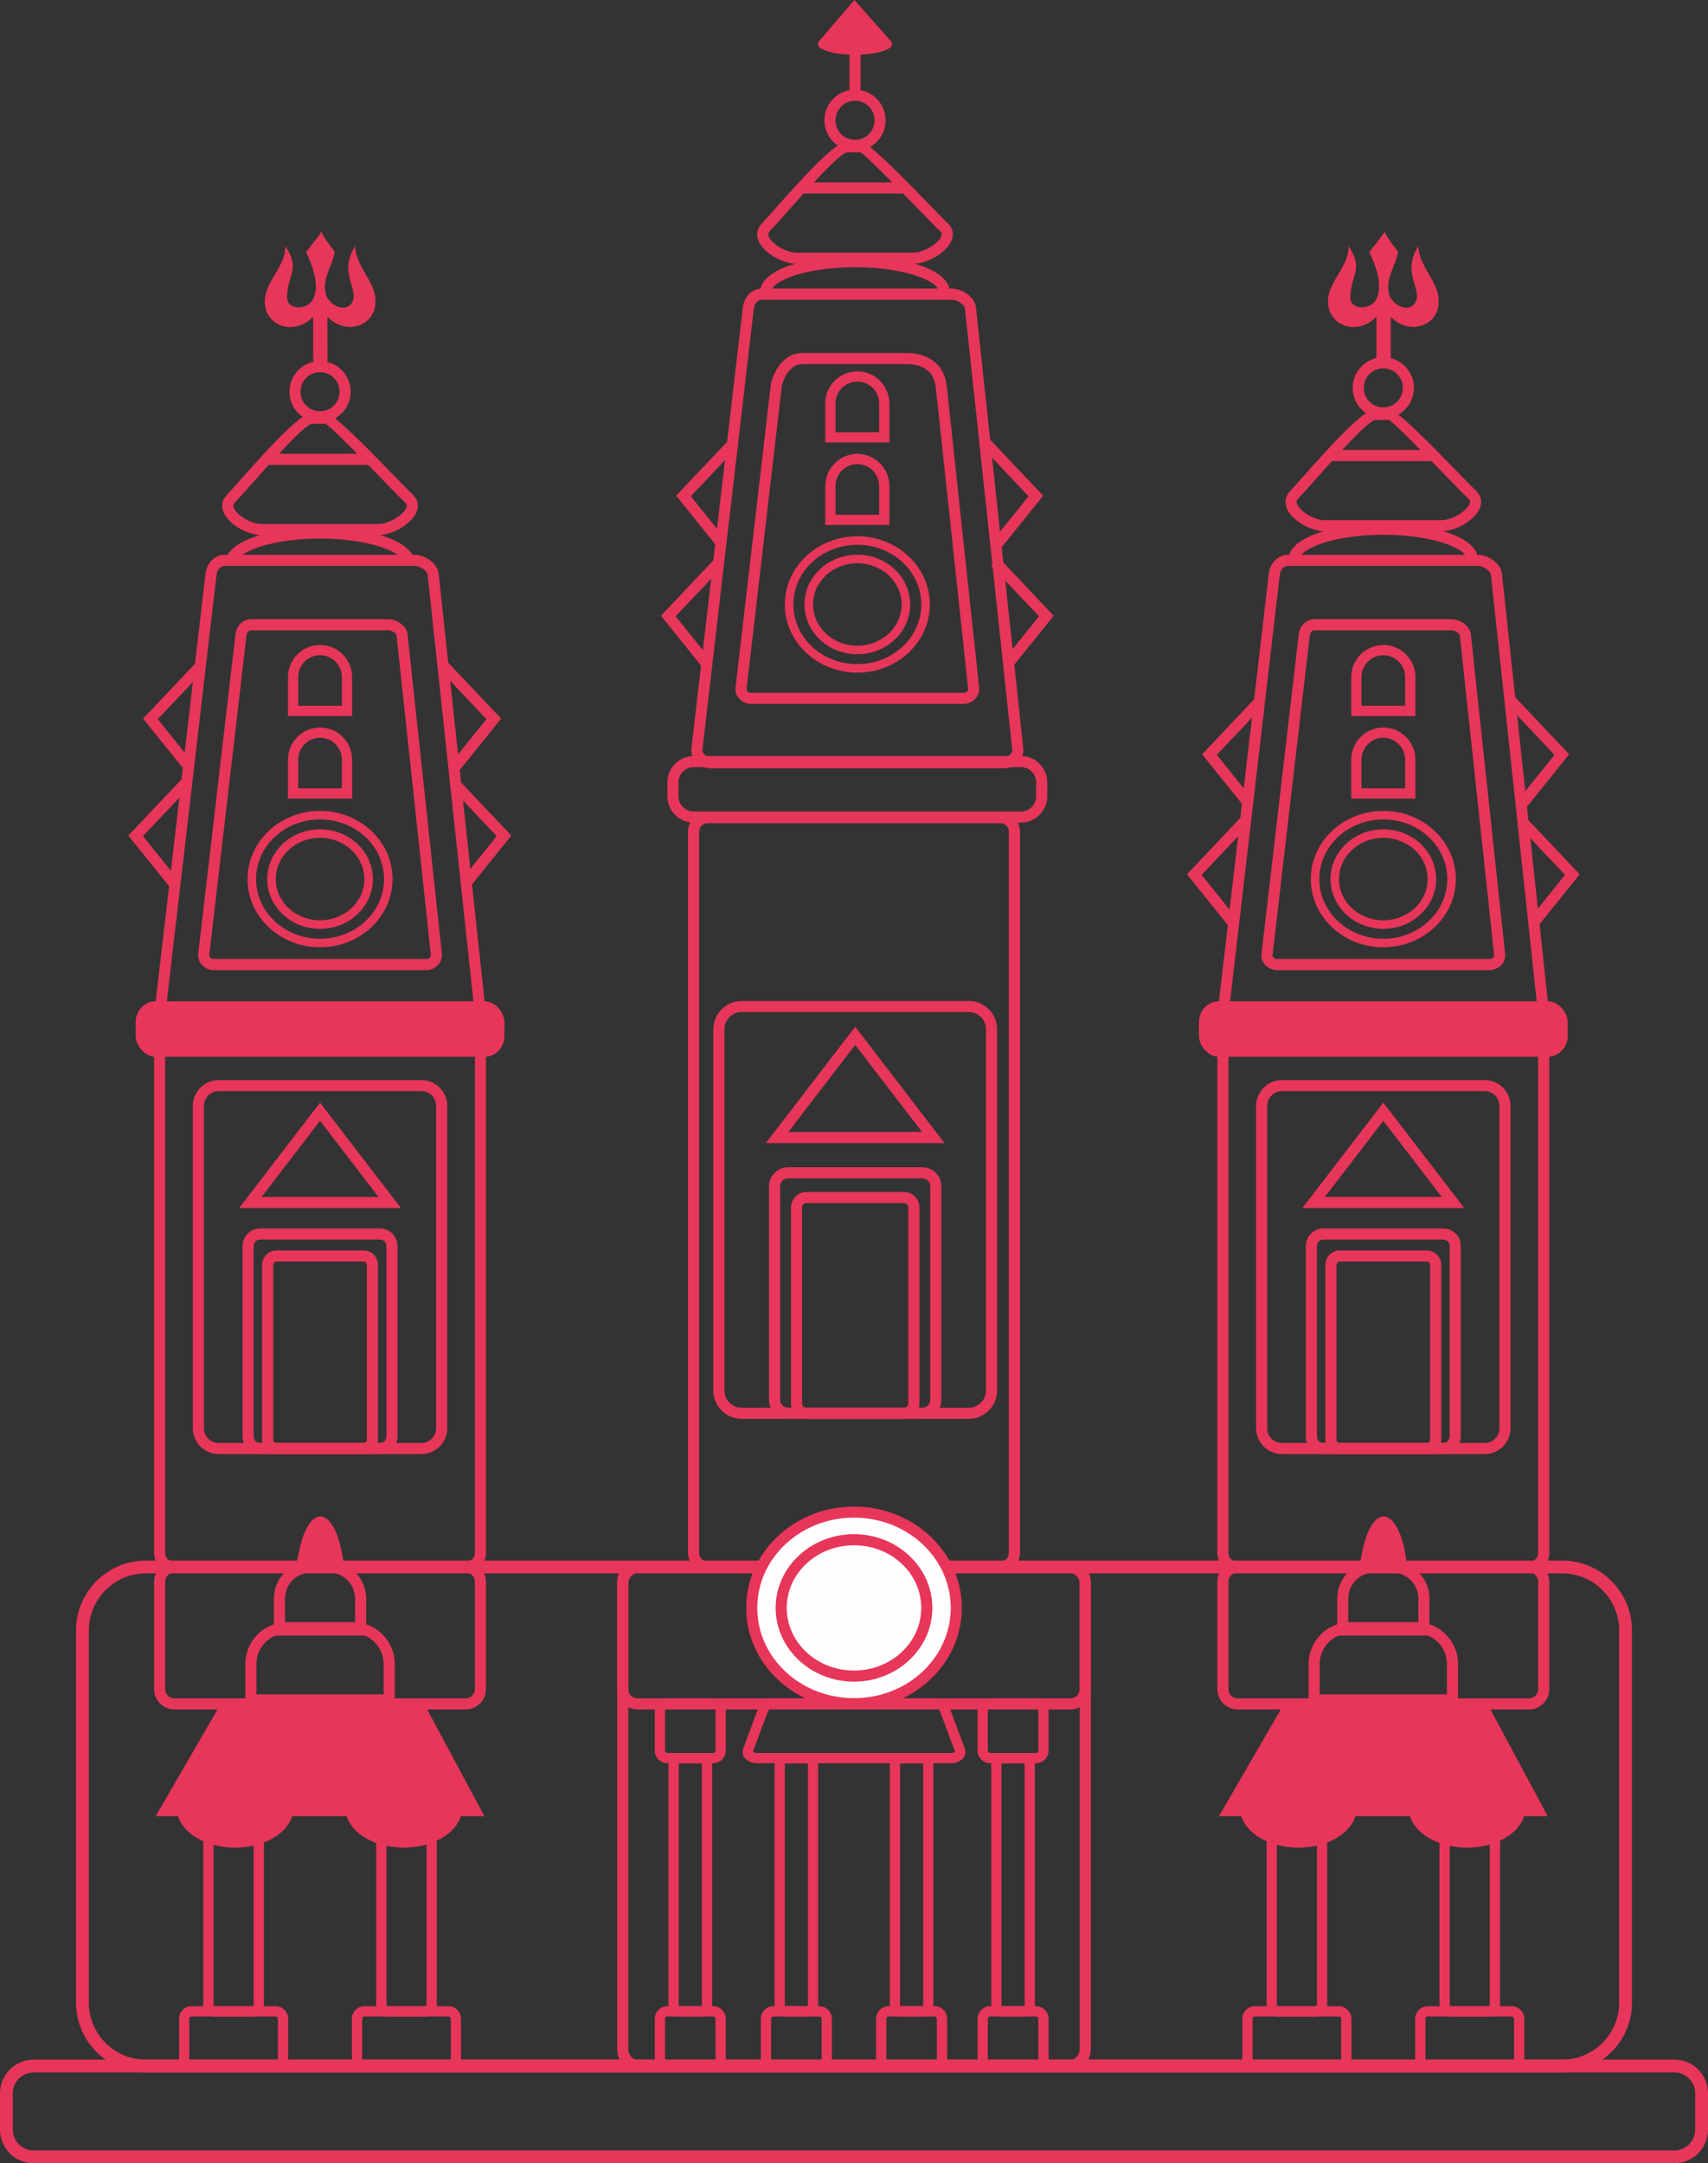<?xml version="1.0" encoding="UTF-8"?>
<!DOCTYPE svg PUBLIC "-//W3C//DTD SVG 1.1//EN" "http://www.w3.org/Graphics/SVG/1.1/DTD/svg11.dtd">
<!-- Creator: CorelDRAW 2019 (64-Bit) -->
<svg xmlns="http://www.w3.org/2000/svg" xml:space="preserve" width="70.578mm" height="89.362mm" version="1.1" style="shape-rendering:geometricPrecision; text-rendering:geometricPrecision; image-rendering:optimizeQuality; fill-rule:evenodd; clip-rule:evenodd"
viewBox="0 0 2873.03 3637.66"
 xmlns:xlink="http://www.w3.org/1999/xlink">
 <rect x="0" y="0" width="2873.03" height="3637.66" fill="#333333" stroke="none"/>
 <defs>
  <style type="text/css">
   <![CDATA[
    .fil1 {fill:#FEFEFE}
    .fil2 {fill:#E7365A}
    .fil0 {fill:#E7365A;fill-rule:nonzero}
   ]]>
  </style>
 </defs>
 <g id="Layer_x0020_1">
  <g id="_3057768174896">
   <path class="fil0" d="M56.46 3463.42l2760.11 0c15.54,0 29.66,6.35 39.88,16.58 10.22,10.27 16.58,24.39 16.58,39.88l0 61.33c0,15.53 -6.35,29.66 -16.58,39.88 -10.22,10.22 -24.35,16.57 -39.88,16.57l-2760.11 0c-15.53,0 -29.66,-6.35 -39.88,-16.57 -10.22,-10.22 -16.58,-24.35 -16.58,-39.88l0 -61.33c0,-15.49 6.36,-29.61 16.6,-39.86 10.2,-10.25 24.32,-16.6 39.86,-16.6zm2760.11 21.54l-2760.11 0c-9.59,0 -18.32,3.94 -24.65,10.27l-0.04 0c-6.31,6.3 -10.22,15.03 -10.22,24.65l0 61.33c0,9.59 3.94,18.32 10.27,24.65 6.33,6.33 15.06,10.26 24.65,10.26l2760.11 0c9.59,0 18.32,-3.93 24.65,-10.26 6.33,-6.33 10.27,-15.06 10.27,-24.65l0 -61.33c0,-9.62 -3.92,-18.35 -10.22,-24.65l-0.04 0c-6.33,-6.33 -15.06,-10.27 -24.65,-10.27z"/>
   <path class="fil0" d="M245.01 2624.27l2383 0c32.21,0 61.49,13.17 82.7,34.39 21.22,21.22 34.39,50.49 34.39,82.71l0 626.49c0,32.22 -13.17,61.49 -34.39,82.71 -21.21,21.22 -50.5,34.39 -82.7,34.39l-2383 0c-32.21,0 -61.5,-13.17 -82.7,-34.39 -21.22,-21.22 -34.39,-50.5 -34.39,-82.71l0 -626.49c0,-32.22 13.17,-61.5 34.39,-82.71 21.21,-21.21 50.49,-34.39 82.7,-34.39zm2383 21.54l-2383 0c-26.26,0 -50.16,10.75 -67.47,28.08 -17.32,17.32 -28.08,41.21 -28.08,67.48l0 626.49c0,26.27 10.75,50.16 28.08,67.48 17.32,17.32 41.21,28.08 67.47,28.08l2383 0c26.26,0 50.15,-10.75 67.47,-28.08 17.32,-17.32 28.08,-41.21 28.08,-67.48l0 -626.49c0,-26.27 -10.75,-50.16 -28.08,-67.48 -17.32,-17.32 -41.21,-28.08 -67.47,-28.08z"/>
   <path class="fil0" d="M1075.92 2625.71l721.19 0c10.38,0 19.83,4.25 26.66,11.08 6.83,6.83 11.08,16.27 11.08,26.66l0 782.34c0,10.38 -4.25,19.82 -11.08,26.66 -6.83,6.83 -16.27,11.08 -26.66,11.08l-721.19 0c-10.38,0 -19.83,-4.25 -26.66,-11.08 -6.83,-6.83 -11.08,-16.27 -11.08,-26.66l0 -782.34c0,-10.38 4.25,-19.82 11.08,-26.66 6.83,-6.83 16.27,-11.08 26.66,-11.08zm721.19 18.67l-721.19 0c-5.23,0 -10.01,2.15 -13.46,5.61 -3.46,3.46 -5.61,8.23 -5.61,13.46l0 782.34c0,5.23 2.15,10.01 5.61,13.46 3.46,3.46 8.23,5.61 13.46,5.61l721.19 0c5.23,0 10.01,-2.15 13.46,-5.61 3.46,-3.46 5.61,-8.23 5.61,-13.46l0 -782.34c0,-5.23 -2.15,-10.01 -5.61,-13.46 -3.46,-3.46 -8.23,-5.61 -13.46,-5.61z"/>
   <path class="fil0" d="M1122.46 3373.63l77.36 0c5.77,0 11.03,2.37 14.84,6.18l0.03 0.03c3.81,3.81 6.18,9.07 6.18,14.85l0 67.06c0,5.78 -2.37,11.03 -6.18,14.84 -3.81,3.84 -9.09,6.21 -14.87,6.21l-77.36 0c-5.77,0 -11.03,-2.37 -14.86,-6.2 -3.83,-3.79 -6.2,-9.06 -6.2,-14.86l0 -67.06c0,-5.8 2.37,-11.07 6.18,-14.88 3.85,-3.81 9.1,-6.18 14.87,-6.18zm77.36 17.24l-77.36 0c-1.06,0 -2.02,0.42 -2.71,1.11 -0.68,0.71 -1.11,1.67 -1.11,2.72l0 67.06c0,1.05 0.43,2 1.12,2.69 0.67,0.7 1.63,1.12 2.69,1.12l77.36 0c1.05,0 2,-0.43 2.69,-1.12 0.7,-0.68 1.12,-1.64 1.12,-2.69l0 -67.06c0,-1.06 -0.43,-2.03 -1.11,-2.72 -0.69,-0.68 -1.65,-1.11 -2.71,-1.11z"/>
   <path class="fil0" d="M1665.4 3373.63l77.36 0c5.77,0 11.03,2.37 14.84,6.18l0.03 0.03c3.81,3.81 6.18,9.07 6.18,14.85l0 67.06c0,5.78 -2.37,11.03 -6.18,14.84 -3.81,3.84 -9.09,6.21 -14.87,6.21l-77.36 0c-5.8,0 -11.06,-2.37 -14.87,-6.18 -3.81,-3.81 -6.18,-9.08 -6.18,-14.87l0 -67.06c0,-5.77 2.37,-11.03 6.18,-14.85l0.03 -0.03c3.81,-3.81 9.07,-6.18 14.84,-6.18zm77.36 17.24l-77.36 0c-1.06,0 -2.02,0.42 -2.71,1.11 -0.68,0.69 -1.11,1.65 -1.11,2.72l0 67.06c0,1.05 0.43,2 1.12,2.69 0.69,0.69 1.65,1.12 2.69,1.12l77.36 0c1.05,0 2,-0.43 2.69,-1.12 0.7,-0.68 1.12,-1.64 1.12,-2.69l0 -67.06c0,-1.06 -0.43,-2.03 -1.11,-2.72 -0.69,-0.68 -1.65,-1.11 -2.71,-1.11z"/>
   <path class="fil0" d="M1300.9 3373.63l77.36 0c5.79,0 11.06,2.37 14.87,6.18 3.81,3.81 6.18,9.08 6.18,14.87l0 67.06c0,5.79 -2.37,11.06 -6.18,14.87 -3.81,3.81 -9.08,6.18 -14.87,6.18l-77.36 0c-5.8,0 -11.07,-2.37 -14.88,-6.18 -3.81,-3.85 -6.18,-9.1 -6.18,-14.87l0 -67.06c0,-5.77 2.37,-11.03 6.18,-14.85l0.03 -0.03c3.81,-3.81 9.07,-6.18 14.85,-6.18zm77.36 17.24l-77.36 0c-1.06,0 -2.02,0.42 -2.72,1.11 -0.68,0.69 -1.11,1.65 -1.11,2.72l0 67.06c0,1.06 0.42,2.02 1.11,2.71 0.71,0.68 1.67,1.11 2.72,1.11l77.36 0c1.04,0 2,-0.44 2.69,-1.12 0.69,-0.69 1.12,-1.65 1.12,-2.69l0 -67.06c0,-1.05 -0.44,-2.01 -1.12,-2.69 -0.69,-0.69 -1.65,-1.13 -2.69,-1.13z"/>
   <path class="fil0" d="M1494.77 3373.63l77.36 0c5.77,0 11.03,2.37 14.84,6.18l0.03 0.03c3.81,3.81 6.18,9.07 6.18,14.85l0 67.06c0,5.78 -2.37,11.03 -6.18,14.84 -3.81,3.84 -9.09,6.21 -14.87,6.21l-77.36 0c-5.8,0 -11.07,-2.37 -14.88,-6.18 -3.81,-3.85 -6.18,-9.1 -6.18,-14.87l0 -67.06c0,-5.77 2.37,-11.03 6.18,-14.85l0.03 -0.03c3.81,-3.81 9.07,-6.18 14.85,-6.18zm77.36 17.24l-77.36 0c-1.06,0 -2.02,0.42 -2.72,1.11 -0.68,0.69 -1.11,1.65 -1.11,2.72l0 67.06c0,1.06 0.42,2.02 1.11,2.71 0.71,0.68 1.67,1.11 2.72,1.11l77.36 0c1.05,0 2,-0.43 2.69,-1.12 0.7,-0.68 1.12,-1.64 1.12,-2.69l0 -67.06c0,-1.06 -0.43,-2.03 -1.11,-2.72 -0.69,-0.68 -1.65,-1.11 -2.71,-1.11z"/>
   <path class="fil0" d="M1072.36 2625.71l728.3 0c9.38,0 17.92,3.85 24.11,10.03 6.22,6.19 10.07,14.74 10.07,24.15l0 180.5c0,9.41 -3.85,17.96 -10.03,24.15 -6.23,6.19 -14.77,10.03 -24.15,10.03l-728.3 0c-9.38,0 -17.92,-3.85 -24.11,-10.03 -6.22,-6.19 -10.07,-14.74 -10.07,-24.15l0 -180.5c0,-9.41 3.85,-17.96 10.03,-24.15 6.23,-6.19 14.77,-10.03 24.15,-10.03zm728.3 18.67l-728.3 0c-4.27,0 -8.16,1.74 -10.97,4.55 -2.79,2.83 -4.55,6.71 -4.55,10.97l0 180.5c0,4.26 1.75,8.15 4.56,10.95 2.79,2.82 6.68,4.56 10.95,4.56l728.3 0c4.27,0 8.16,-1.74 10.97,-4.55 2.79,-2.83 4.55,-6.71 4.55,-10.97l0 -180.5c0,-4.26 -1.75,-8.15 -4.56,-10.95 -2.79,-2.82 -6.68,-4.56 -10.95,-4.56z"/>
   <path class="fil0" d="M1122.46 2855.78l77.36 0c5.77,0 11.03,2.37 14.84,6.18l0.03 0.03c3.81,3.81 6.18,9.07 6.18,14.84l0 67.06c0,5.78 -2.37,11.03 -6.18,14.85l-0.03 0.03c-3.81,3.81 -9.07,6.18 -14.84,6.18l-77.36 0c-5.78,0 -11.03,-2.37 -14.84,-6.18 -3.84,-3.81 -6.21,-9.08 -6.21,-14.88l0 -67.06c0,-5.8 2.37,-11.06 6.18,-14.87 3.84,-3.81 9.11,-6.18 14.87,-6.18zm77.36 17.24l-77.36 0c-1.07,0 -2.02,0.42 -2.69,1.09 -0.69,0.72 -1.12,1.68 -1.12,2.73l0 67.06c0,1.05 0.43,2.01 1.12,2.7 0.68,0.7 1.64,1.12 2.69,1.12l77.36 0c1.06,0 2.02,-0.43 2.71,-1.11 0.68,-0.69 1.11,-1.66 1.11,-2.72l0 -67.06c0,-1.06 -0.43,-2.02 -1.11,-2.71 -0.69,-0.68 -1.65,-1.11 -2.71,-1.11z"/>
   <path class="fil0" d="M1665.4 2855.78l77.36 0c5.77,0 11.03,2.37 14.84,6.18l0.03 0.03c3.81,3.81 6.18,9.07 6.18,14.84l0 67.06c0,5.78 -2.37,11.03 -6.18,14.85l-0.03 0.03c-3.81,3.81 -9.07,6.18 -14.84,6.18l-77.36 0c-5.77,0 -11.03,-2.37 -14.84,-6.18l-0.03 -0.03c-3.81,-3.81 -6.18,-9.07 -6.18,-14.85l0 -67.06c0,-5.79 2.37,-11.06 6.18,-14.87 3.85,-3.81 9.1,-6.18 14.87,-6.18zm77.36 17.24l-77.36 0c-1.06,0 -2.02,0.42 -2.71,1.11 -0.68,0.71 -1.11,1.66 -1.11,2.71l0 67.06c0,1.06 0.42,2.02 1.11,2.72 0.69,0.68 1.65,1.11 2.71,1.11l77.36 0c1.06,0 2.02,-0.43 2.71,-1.11 0.68,-0.69 1.11,-1.66 1.11,-2.72l0 -67.06c0,-1.06 -0.43,-2.02 -1.11,-2.71 -0.69,-0.68 -1.65,-1.11 -2.71,-1.11z"/>
   <path class="fil0" d="M1140.67 2948.18l40.95 0c4.46,0 8.52,1.83 11.45,4.76 2.93,2.93 4.75,6.99 4.75,11.46l0 410.25c0,4.47 -1.82,8.52 -4.75,11.46 -2.93,2.93 -6.99,4.76 -11.45,4.76l-40.95 0c-4.45,0 -8.51,-1.83 -11.46,-4.79 -2.93,-2.93 -4.75,-6.98 -4.75,-11.43l0 -410.25c0,-4.45 1.83,-8.49 4.75,-11.43 2.95,-2.96 7.01,-4.79 11.46,-4.79zm39.92 17.24l-38.9 0 0 408.22 38.9 0 0 -408.22z"/>
   <path class="fil0" d="M1683.61 2948.18l40.95 0c4.43,0 8.49,1.82 11.43,4.77 2.95,2.92 4.77,6.97 4.77,11.44l0 410.25c0,4.47 -1.82,8.52 -4.75,11.46 -2.96,2.94 -7.02,4.76 -11.45,4.76l-40.95 0c-4.45,0 -8.51,-1.83 -11.46,-4.79 -2.93,-2.93 -4.75,-6.98 -4.75,-11.43l0 -410.25c0,-4.45 1.83,-8.49 4.75,-11.43 2.95,-2.96 7.01,-4.79 11.46,-4.79zm39.92 17.24l-38.9 0 0 408.22 38.9 0 0 -408.22z"/>
   <path class="fil0" d="M1297.31 2855.78l278.4 0c6.49,0 11.46,2.5 15.29,6.34 3.28,3.25 5.5,7.45 7.09,11.72l25.01 67.09c0.64,1.73 0.94,3.46 0.94,5.15 0,4.36 -1.9,8.23 -4.93,11.35 -2.44,2.5 -5.68,4.52 -9.16,5.81 -2.99,1.08 -6.2,1.72 -9.26,1.72l-328.35 0c-3.14,0 -6.37,-0.63 -9.31,-1.72 -3.48,-1.32 -6.71,-3.33 -9.12,-5.8 -3.04,-3.11 -4.93,-6.99 -4.93,-11.34 0,-1.65 0.31,-3.39 0.98,-5.19l24.98 -67.06c1.6,-4.3 3.81,-8.49 7.07,-11.75 3.83,-3.83 8.78,-6.31 15.31,-6.31zm278.4 17.24l-278.4 0c-1.36,0 -2.37,0.5 -3.13,1.25 -1.31,1.31 -2.34,3.36 -3.16,5.56l-24.53 65.87c0.63,0.55 1.51,1.04 2.52,1.41 1.1,0.37 2.25,0.61 3.33,0.61l328.35 0c1.13,0 2.28,-0.22 3.31,-0.6l0.03 -0.03c1.01,-0.37 1.89,-0.86 2.51,-1.4l-24.53 -65.86c-0.81,-2.18 -1.84,-4.23 -3.16,-5.55 -0.74,-0.78 -1.75,-1.27 -3.13,-1.27z"/>
   <path class="fil0" d="M1319.11 2948.18l40.95 0c4.46,0 8.52,1.83 11.46,4.76 2.93,2.93 4.75,6.99 4.75,11.46l0 410.25c0,4.47 -1.82,8.52 -4.75,11.46 -2.93,2.93 -7,4.76 -11.46,4.76l-40.95 0c-4.46,0 -8.52,-1.83 -11.46,-4.76 -2.93,-2.93 -4.75,-6.99 -4.75,-11.46l0 -410.25c0,-4.47 1.82,-8.52 4.75,-11.46 2.93,-2.93 7,-4.76 11.46,-4.76zm39.92 17.24l-38.9 0 0 408.22 38.9 0 0 -408.22z"/>
   <path class="fil0" d="M1512.98 2948.18l40.95 0c4.46,0 8.52,1.83 11.46,4.76 2.93,2.93 4.75,6.99 4.75,11.46l0 410.25c0,4.47 -1.82,8.52 -4.75,11.46 -2.93,2.93 -7,4.76 -11.46,4.76l-40.95 0c-4.46,0 -8.52,-1.83 -11.46,-4.76 -2.93,-2.93 -4.75,-6.99 -4.75,-11.46l0 -410.25c0,-4.47 1.82,-8.52 4.75,-11.46 2.93,-2.93 7,-4.76 11.46,-4.76zm39.92 17.24l-38.9 0 0 408.22 38.9 0 0 -408.22z"/>
   <path class="fil0" d="M1190.06 2625.71l492.9 0c3.85,0 7.37,-1.59 9.92,-4.14 2.56,-2.53 4.14,-6.05 4.14,-9.92l0 -1213.31c0,-3.85 -1.59,-7.37 -4.14,-9.92 -2.55,-2.55 -6.07,-4.14 -9.92,-4.14l-492.9 0c-3.85,0 -7.37,1.59 -9.92,4.14 -2.55,2.55 -4.14,6.07 -4.14,9.92l0 1213.31c0,3.87 1.58,7.39 4.1,9.92 2.58,2.55 6.1,4.14 9.96,4.14zm492.9 18.67l-492.9 0c-9,0 -17.19,-3.68 -23.12,-9.61 -5.92,-5.96 -9.61,-14.14 -9.61,-23.11l0 -1213.31c0,-9 3.69,-17.19 9.61,-23.12 5.92,-5.92 14.11,-9.61 23.12,-9.61l492.9 0c9,0 17.19,3.68 23.12,9.61 5.92,5.92 9.61,14.12 9.61,23.12l0 1213.31c0,8.97 -3.69,17.15 -9.63,23.09 -5.9,5.94 -14.09,9.63 -23.1,9.63z"/>
   <ellipse class="fil1" cx="1436.51" cy="2703.82" rx="172.05" ry="161.1"/>
   <path class="fil0" d="M1436.51 2533.38c49.92,0 95.19,19.01 128,49.74 32.98,30.88 53.38,73.56 53.38,120.7 0,47.14 -20.41,89.82 -53.38,120.7 -32.82,30.73 -78.08,49.74 -128,49.74 -49.92,0 -95.19,-19.01 -128,-49.74 -32.97,-30.88 -53.38,-73.56 -53.38,-120.7 0,-47.14 20.4,-89.82 53.38,-120.7 32.82,-30.73 78.08,-49.74 128,-49.74zm115.31 63.3c-29.45,-27.58 -70.22,-44.64 -115.31,-44.64 -45.1,0 -85.86,17.06 -115.31,44.64 -29.28,27.42 -47.4,65.31 -47.4,107.13 0,41.83 18.12,79.71 47.4,107.13 29.45,27.58 70.22,44.64 115.31,44.64 45.1,0 85.86,-17.06 115.31,-44.64 29.28,-27.42 47.4,-65.31 47.4,-107.13 0,-41.83 -18.12,-79.71 -47.4,-107.13z"/>
   <ellipse class="fil1" cx="1436.51" cy="2703.82" rx="122.45" ry="114.66"/>
   <path class="fil0" d="M1436.51 2579.82c36.23,0 69.09,13.82 92.93,36.14 24.01,22.48 38.86,53.55 38.86,87.86 0,34.32 -14.85,65.39 -38.86,87.86 -23.84,22.32 -56.7,36.14 -92.93,36.14 -36.23,0 -69.09,-13.82 -92.93,-36.14 -24,-22.47 -38.86,-53.54 -38.86,-87.86 0,-34.32 14.85,-65.38 38.86,-87.86 23.84,-22.32 56.71,-36.14 92.93,-36.14zm80.24 49.7c-20.47,-19.16 -48.84,-31.03 -80.24,-31.03 -31.4,0 -59.77,11.86 -80.24,31.03 -20.31,19.02 -32.88,45.29 -32.88,74.3 0,29 12.57,55.28 32.88,74.29 20.47,19.17 48.84,31.03 80.24,31.03 31.4,0 59.77,-11.87 80.24,-31.03 20.31,-19.02 32.88,-45.29 32.88,-74.29 0,-29.01 -12.57,-55.28 -32.88,-74.3z"/>
   <path class="fil0" d="M1166.97 1271.32l550.29 0c12.16,0 23.24,4.98 31.28,13.02l0.04 0.04c8.04,8.04 13.02,19.12 13.02,31.28l0 23.34c0,12.16 -4.99,23.24 -13.02,31.28l-0.04 0.04c-8.04,8.04 -19.12,13.02 -31.28,13.02l-550.29 0c-12.16,0 -23.24,-4.99 -31.28,-13.02l-0.04 -0.04c-8.03,-8.04 -13.02,-19.12 -13.02,-31.28l0 -23.34c0,-12.16 4.98,-23.24 13.02,-31.28l0.04 -0.04c8.04,-8.03 19.12,-13.02 31.28,-13.02zm550.29 18.67l-550.29 0c-7.07,0 -13.49,2.88 -18.12,7.51l-0.04 0.04c-4.63,4.63 -7.51,11.05 -7.51,18.12l0 23.34c0,7.07 2.88,13.49 7.51,18.12l0.04 0.04c4.63,4.63 11.05,7.51 18.12,7.51l550.29 0c7.07,0 13.49,-2.88 18.12,-7.51l0.04 -0.04c4.63,-4.63 7.51,-11.05 7.51,-18.12l0 -23.34c0,-7.07 -2.88,-13.49 -7.51,-18.12l-0.04 -0.04c-4.63,-4.63 -11.05,-7.51 -18.12,-7.51z"/>
   <path class="fil0" d="M1247.42 1683.23l382.22 0c13.08,0 24.98,5.35 33.6,13.96 8.61,8.61 13.96,20.51 13.96,33.6l0 607.54c0,13.08 -5.35,24.98 -13.96,33.59 -8.61,8.61 -20.51,13.96 -33.6,13.96l-382.22 0c-13.08,0 -24.98,-5.35 -33.6,-13.96 -8.61,-8.61 -13.96,-20.51 -13.96,-33.59l0 -607.54c0,-13.08 5.35,-24.98 13.96,-33.6 8.61,-8.61 20.51,-13.96 33.6,-13.96zm382.22 18.67l-382.22 0c-7.94,0 -15.16,3.26 -20.4,8.49 -5.23,5.23 -8.49,12.46 -8.49,20.4l0 607.54c0,7.93 3.26,15.16 8.49,20.39 5.23,5.23 12.46,8.49 20.4,8.49l382.22 0c7.93,0 15.16,-3.26 20.4,-8.49 5.23,-5.23 8.49,-12.46 8.49,-20.39l0 -607.54c0,-7.93 -3.26,-15.16 -8.49,-20.4 -5.23,-5.23 -12.46,-8.49 -20.4,-8.49z"/>
   <path class="fil0" d="M1325.54 1962.85l225.97 0c8.76,0 16.74,3.59 22.53,9.37 5.82,5.78 9.41,13.77 9.41,22.56l0 359.17c0,8.79 -3.59,16.78 -9.37,22.56 -5.82,5.78 -13.8,9.37 -22.56,9.37l-225.97 0c-8.79,0 -16.78,-3.59 -22.56,-9.37 -5.78,-5.78 -9.37,-13.77 -9.37,-22.56l0 -359.17c0,-8.79 3.59,-16.78 9.37,-22.56 5.78,-5.78 13.77,-9.37 22.56,-9.37zm225.97 18.67l-225.97 0c-3.64,0 -6.95,1.49 -9.36,3.9 -2.41,2.41 -3.9,5.73 -3.9,9.36l0 359.17c0,3.64 1.49,6.96 3.9,9.36 2.41,2.41 5.72,3.9 9.36,3.9l225.97 0c3.66,0 6.98,-1.49 9.38,-3.88 2.39,-2.42 3.88,-5.74 3.88,-9.38l0 -359.17c0,-3.64 -1.49,-6.96 -3.9,-9.36 -2.39,-2.41 -5.71,-3.9 -9.37,-3.9z"/>
   <path class="fil0" d="M1356.28 2004.43l164.5 0c7.09,0 13.54,2.91 18.2,7.57 4.67,4.67 7.58,11.13 7.58,18.21l0 329.89c0,7.05 -2.91,13.49 -7.58,18.16 -4.67,4.7 -11.12,7.62 -18.2,7.62l-164.5 0c-7.05,0 -13.5,-2.91 -18.19,-7.6 -4.68,-4.64 -7.59,-11.09 -7.59,-18.18l0 -329.89c0,-7.06 2.9,-13.51 7.59,-18.19 4.64,-4.69 11.1,-7.59 18.19,-7.59zm164.5 18.67l-164.5 0c-1.95,0 -3.72,0.81 -5.02,2.1 -1.31,1.27 -2.1,3.04 -2.1,5.02l0 329.89c0,1.94 0.81,3.72 2.1,5.01 1.27,1.31 3.06,2.1 5.01,2.1l164.5 0c1.93,0 3.7,-0.81 5,-2.11 1.3,-1.28 2.11,-3.06 2.11,-5l0 -329.89c0,-1.93 -0.81,-3.72 -2.1,-5.01 -1.29,-1.29 -3.07,-2.1 -5,-2.1z"/>
   <path class="fil0" d="M1445.93 1736.15l142.82 185.99 -300.44 0 150.22 -195.63 7.4 9.64zm50.86 96.8l-58.26 -75.87 -112.4 146.38 224.81 0 -54.15 -70.52z"/>
   <path class="fil0" d="M1195.68 1273.33l492.9 0 1.53 -0.06c3.49,-0.37 6.76,-1.96 9.14,-4.31 2.15,-2.12 3.53,-4.82 3.53,-7.69l-79.66 -742.3c-0.34,-3.23 -3.1,-6.57 -6.8,-9.31 -4.73,-3.5 -10.63,-5.73 -15.47,-5.73l-318.75 0c-3.54,0 -6.61,1.46 -8.94,3.79 -2.83,2.79 -4.68,6.85 -5.19,11.33l-86.42 741.28 -0.05 1.07c0,2.81 1.34,5.45 3.44,7.51 2.37,2.33 5.62,3.93 9.08,4.33l1.67 0.09zm492.9 18.67l-492.9 0c-1.2,0 -2.47,-0.08 -3.79,-0.23 -7.6,-0.88 -14.76,-4.41 -20.01,-9.58 -5.52,-5.44 -9.05,-12.71 -9.05,-20.79 0,-1.01 0.07,-2.09 0.2,-3.23l86.42 -741.24c1,-8.61 4.76,-16.61 10.54,-22.39 5.68,-5.72 13.27,-9.28 22.12,-9.28l318.75 0c8.63,0 18.75,3.67 26.55,9.45 7.56,5.61 13.29,13.42 14.24,22.29l79.59 741.28c0.12,1.14 0.18,2.14 0.18,2.99 -0.03,8.18 -3.56,15.51 -9.11,20.96 -5.3,5.21 -12.53,8.74 -20.22,9.56 -1.29,0.13 -2.46,0.21 -3.5,0.21z"/>
   <path class="fil0" d="M1263.43 1165l358.23 -0.02c1.95,-0.21 3.78,-1.1 5.11,-2.4 1.07,-1.05 1.75,-2.37 1.75,-3.75l-0 -0.47 -54.42 -506.87c-1.45,-13.56 -6.79,-22.77 -14.09,-28.73 -9.38,-7.66 -22.37,-10.49 -34.93,-10.49l-175.02 0c-8.82,0 -15.68,3.99 -20.85,9.33 -9.41,9.73 -13.6,23.28 -14.17,28.18l-59.32 509.14c0,1.31 0.67,2.6 1.72,3.63 1.32,1.3 3.15,2.19 5.08,2.42l0.92 0.04zm357.39 18.67l-357.39 0c-0.92,0 -1.93,-0.07 -3,-0.19 -6.11,-0.7 -11.85,-3.53 -16.05,-7.67 -4.48,-4.41 -7.34,-10.32 -7.34,-16.9 0,-0.79 0.05,-1.66 0.16,-2.6l59.3 -508.66c0.8,-6.89 6.54,-25.8 19.27,-38.96 8.35,-8.64 19.59,-15.09 34.26,-15.09l175.02 0c16.29,0 33.51,3.97 46.67,14.72 10.91,8.91 18.83,22.18 20.87,41.2l54.42 506.87c0.1,0.96 0.15,1.77 0.15,2.44 0,6.64 -2.87,12.59 -7.37,17.02 -4.25,4.18 -10.04,6.99 -16.19,7.65 -1.05,0.11 -1.99,0.17 -2.81,0.17z"/>
   <path class="fil0" d="M1442.12 901.78c33.55,0 63.99,12.78 86.05,33.45 22.19,20.78 35.92,49.5 35.92,81.22 0,31.73 -13.73,60.45 -35.92,81.22 -22.06,20.66 -52.5,33.45 -86.05,33.45 -33.55,0 -63.99,-12.78 -86.05,-33.45 -22.19,-20.78 -35.92,-49.5 -35.92,-81.22 0,-31.73 13.73,-60.45 35.92,-81.22 22.06,-20.66 52.5,-33.45 86.05,-33.45zm76.29 43.88c-19.47,-18.24 -46.45,-29.52 -76.29,-29.52 -29.84,0 -56.82,11.28 -76.29,29.52 -19.35,18.11 -31.32,43.15 -31.32,70.79 0,27.64 11.97,52.67 31.32,70.79 19.47,18.24 46.45,29.52 76.29,29.52 29.84,0 56.82,-11.28 76.29,-29.52 19.35,-18.11 31.32,-43.15 31.32,-70.79 0,-27.64 -11.97,-52.67 -31.32,-70.79z"/>
   <path class="fil0" d="M1442.12 932.77c24.42,0 46.57,9.32 62.65,24.37 16.2,15.17 26.23,36.14 26.23,59.31 0,23.16 -10.03,44.14 -26.23,59.31 -16.08,15.05 -38.24,24.37 -62.65,24.37 -24.42,0 -46.58,-9.32 -62.65,-24.37 -16.2,-15.17 -26.23,-36.15 -26.23,-59.31 0,-23.17 10.03,-44.14 26.23,-59.31 16.08,-15.05 38.23,-24.37 62.65,-24.37zm52.89 34.81c-13.49,-12.63 -32.19,-20.45 -52.89,-20.45 -20.7,0 -39.4,7.82 -52.89,20.45 -13.36,12.51 -21.63,29.8 -21.63,48.88 0,19.08 8.27,36.37 21.63,48.88 13.49,12.62 32.19,20.44 52.89,20.44 20.7,0 39.4,-7.82 52.89,-20.44 13.36,-12.51 21.63,-29.8 21.63,-48.88 0,-19.08 -8.27,-36.37 -21.63,-48.88z"/>
   <path class="fil0" d="M1442.12 763.23c14.84,0 28.33,6.07 38.1,15.84 9.77,9.77 15.84,23.26 15.84,38.1l0 65.62 -107.89 0 0 -65.62c0,-14.84 6.07,-28.33 15.84,-38.1 9.77,-9.77 23.26,-15.84 38.1,-15.84zm0 17.24c-10.09,0 -19.27,4.14 -25.93,10.79 -6.65,6.65 -10.78,15.83 -10.78,25.92l0 48.38 73.42 0 0 -48.38c0,-10.09 -4.14,-19.27 -10.79,-25.92 -6.65,-6.65 -15.83,-10.79 -25.92,-10.79z"/>
   <path class="fil0" d="M1442.12 624.44c14.84,0 28.33,6.07 38.1,15.84 9.77,9.77 15.84,23.26 15.84,38.1l0 65.62 -107.89 0 0 -65.62c0,-14.84 6.07,-28.33 15.84,-38.1 9.77,-9.77 23.26,-15.84 38.1,-15.84zm0 17.24c-10.09,0 -19.27,4.14 -25.93,10.79 -6.65,6.65 -10.78,15.83 -10.78,25.92l0 48.38 73.42 0 0 -48.38c0,-10.09 -4.14,-19.27 -10.79,-25.92 -6.65,-6.65 -15.83,-10.79 -25.92,-10.79z"/>
   <path class="fil2" d="M1297.43 490.93c0,-9.62 14.38,-19.3 37.62,-27.19 26.23,-8.9 62.7,-14.41 103.16,-14.41 40.46,0 76.92,5.51 103.16,14.41 23.24,7.88 37.62,17.57 37.62,27.19 0,1.23 -0.23,2.45 -0.69,3.68l19.1 0c0.17,-1.21 0.26,-2.44 0.26,-3.68 0,-18.51 -19.23,-34.3 -50.31,-44.84 -28.09,-9.53 -66.69,-15.43 -109.13,-15.43 -42.44,0 -81.04,5.89 -109.13,15.43 -31.08,10.54 -50.31,26.33 -50.31,44.84 0,1.31 0.1,2.6 0.28,3.88 0.99,-0.14 2.01,-0.21 3.05,-0.21l16.02 0c-0.46,-1.23 -0.69,-2.45 -0.69,-3.68z"/>
   <path class="fil0" d="M1425.23 237.55l21.57 0c13.07,0 74.72,63.47 115.51,105.47 15.03,15.47 27.16,27.97 32.11,32.59 4.09,3.79 6.56,8.1 7.66,12.72 1.9,7.93 -0.42,15.95 -5.5,23.35l-0.04 0.04c-4.33,6.29 -10.8,12.27 -18.23,17.27 -12.68,8.52 -28.67,14.48 -41.96,14.48l-196.62 0c-12.63,0 -27.57,-5.21 -39.8,-12.93 -7.91,-4.99 -14.85,-11.09 -19.51,-17.6 -5.46,-7.62 -8.05,-15.99 -6.17,-24.35 1.01,-4.5 3.31,-8.79 7.07,-12.67 4.46,-4.59 13.19,-14.41 23.98,-26.55 37.48,-42.16 99.37,-111.82 119.92,-111.82zm21.57 18.67l-21.57 0c-12.18,0 -70.61,65.75 -105.99,105.55 -10.64,11.98 -19.25,21.66 -24.56,27.13 -1.26,1.29 -1.99,2.57 -2.26,3.78 -0.59,2.63 0.7,5.94 3.18,9.4 3.27,4.57 8.36,8.99 14.26,12.72 9.48,5.98 20.72,10.02 29.89,10.02l196.62 0c9.65,0 21.73,-4.64 31.6,-11.27 5.55,-3.73 10.25,-8.02 13.25,-12.35 2.21,-3.24 3.35,-6.25 2.8,-8.56 -0.25,-1.07 -0.98,-2.21 -2.26,-3.4 -5.83,-5.48 -17.87,-17.88 -32.78,-33.23 -38.59,-39.73 -96.91,-99.78 -102.17,-99.78z"/>
   <path class="fil0" d="M1438.21 150.79c14.19,0 27.07,5.77 36.39,15.09l0.04 0.04c9.32,9.32 15.09,22.2 15.09,36.39 0,14.2 -5.77,27.07 -15.09,36.39l-0.04 0.04c-9.32,9.32 -22.2,15.09 -36.39,15.09 -14.2,0 -27.07,-5.77 -36.39,-15.09l-0.04 -0.04c-9.32,-9.32 -15.09,-22.19 -15.09,-36.39 0,-14.19 5.77,-27.07 15.09,-36.39l0.04 -0.04c9.32,-9.32 22.19,-15.09 36.39,-15.09zm23.25 28.27c-5.94,-5.93 -14.16,-9.6 -23.25,-9.6 -9.09,0 -17.31,3.67 -23.25,9.6 -5.93,5.94 -9.6,14.16 -9.6,23.25 0,9.09 3.67,17.31 9.6,23.25 5.94,5.93 14.16,9.6 23.25,9.6 9.09,0 17.31,-3.67 23.25,-9.6 5.93,-5.94 9.6,-14.16 9.6,-23.25 0,-9.09 -3.67,-17.31 -9.6,-23.25z"/>
   <polygon class="fil0" points="1344.44,306.73 1524.15,306.73 1524.15,325.4 1344.44,325.4 "/>
   <polygon class="fil0" points="1447.55,90.51 1447.55,162.28 1428.88,162.28 1428.88,90.51 "/>
   <polygon class="fil0" points="1242.49,749.45 1162.02,834.49 1222.84,910.12 1208.33,921.78 1137.36,833.53 1229,736.69 "/>
   <polygon class="fil0" points="1216.98,951.31 1136.51,1036.35 1197.33,1111.98 1182.82,1123.64 1111.85,1035.39 1203.49,938.55 "/>
   <polygon class="fil0" points="1663.07,736.69 1754.72,833.53 1683.74,921.78 1669.23,910.12 1730.06,834.49 1649.58,749.45 "/>
   <polygon class="fil0" points="1680.76,938.55 1772.4,1035.39 1701.42,1123.64 1686.91,1111.98 1747.74,1036.35 1667.27,951.31 "/>
   <path class="fil0" d="M322.25 3373.63l141.42 0c5.77,0 11.03,2.37 14.84,6.18l0.03 0.03c3.81,3.81 6.18,9.07 6.18,14.85l0 67.06c0,5.78 -2.37,11.03 -6.18,14.84 -3.81,3.84 -9.09,6.21 -14.87,6.21l-141.42 0c-5.77,0 -11.03,-2.37 -14.86,-6.2 -3.83,-3.79 -6.2,-9.06 -6.2,-14.86l0 -67.06c0,-5.8 2.37,-11.07 6.18,-14.88 3.85,-3.81 9.1,-6.18 14.87,-6.18zm141.42 17.24l-141.42 0c-1.06,0 -2.02,0.42 -2.71,1.11 -0.68,0.71 -1.11,1.67 -1.11,2.72l0 67.06c0,1.05 0.43,2 1.12,2.69 0.67,0.7 1.63,1.12 2.69,1.12l141.42 0c1.05,0 2,-0.43 2.69,-1.12 0.7,-0.68 1.12,-1.64 1.12,-2.69l0 -67.06c0,-1.06 -0.43,-2.03 -1.11,-2.72 -0.69,-0.68 -1.65,-1.11 -2.71,-1.11z"/>
   <path class="fil0" d="M613.03 3373.63l141.42 0c5.78,0 11.03,2.37 14.84,6.18 3.84,3.81 6.21,9.08 6.21,14.88l0 67.06c0,5.8 -2.37,11.06 -6.18,14.87 -3.84,3.81 -9.11,6.18 -14.87,6.18l-141.42 0c-5.77,0 -11.03,-2.37 -14.86,-6.2 -3.83,-3.79 -6.2,-9.06 -6.2,-14.86l0 -67.06c0,-5.8 2.37,-11.07 6.18,-14.88 3.85,-3.81 9.1,-6.18 14.87,-6.18zm141.42 17.24l-141.42 0c-1.06,0 -2.02,0.42 -2.71,1.11 -0.68,0.71 -1.11,1.67 -1.11,2.72l0 67.06c0,1.05 0.43,2 1.12,2.69 0.67,0.7 1.63,1.12 2.69,1.12l141.42 0c1.07,0 2.03,-0.42 2.69,-1.09 0.69,-0.72 1.12,-1.68 1.12,-2.73l0 -67.06c0,-1.05 -0.43,-2.01 -1.12,-2.7 -0.67,-0.7 -1.64,-1.12 -2.69,-1.12z"/>
   <path class="fil0" d="M362.08 3035.37l61.77 0c5.52,0 10.54,2.26 14.18,5.89 3.64,3.64 5.89,8.66 5.89,14.18l0 315.54c0,5.52 -2.26,10.55 -5.89,14.18 -3.64,3.64 -8.65,5.89 -14.18,5.89l-61.77 0c-5.52,0 -10.54,-2.26 -14.18,-5.89 -3.64,-3.64 -5.89,-8.66 -5.89,-14.18l0 -315.54c0,-5.52 2.26,-10.55 5.89,-14.18 3.64,-3.64 8.65,-5.89 14.18,-5.89zm61.77 17.24l-61.77 0c-0.77,0 -1.49,0.32 -2,0.83 -0.51,0.51 -0.83,1.23 -0.83,2l0 315.54c0,0.78 0.32,1.49 0.83,2 0.51,0.51 1.23,0.83 2,0.83l61.77 0c0.77,0 1.49,-0.32 2,-0.83 0.51,-0.51 0.83,-1.23 0.83,-2l0 -315.54c0,-0.78 -0.32,-1.49 -0.83,-2 -0.51,-0.51 -1.23,-0.83 -2,-0.83z"/>
   <path class="fil0" d="M652.86 3035.37l61.77 0c5.52,0 10.54,2.26 14.18,5.89 3.64,3.64 5.89,8.66 5.89,14.18l0 315.54c0,5.52 -2.26,10.55 -5.89,14.18 -3.64,3.64 -8.65,5.89 -14.18,5.89l-61.77 0c-5.52,0 -10.55,-2.26 -14.18,-5.89 -3.64,-3.64 -5.89,-8.65 -5.89,-14.18l0 -315.54c0,-5.52 2.26,-10.54 5.89,-14.18 3.63,-3.63 8.65,-5.89 14.18,-5.89zm61.77 17.24l-61.77 0c-0.77,0 -1.49,0.33 -2,0.84 -0.51,0.51 -0.83,1.23 -0.83,2l0 315.54c0,0.77 0.32,1.49 0.83,2 0.51,0.51 1.23,0.84 2,0.84l61.77 0c0.77,0 1.49,-0.32 2,-0.83 0.51,-0.51 0.83,-1.23 0.83,-2l0 -315.54c0,-0.78 -0.32,-1.49 -0.83,-2 -0.51,-0.51 -1.23,-0.83 -2,-0.83z"/>
   <polygon class="fil2" points="369.32,2868.63 715.38,2868.63 814.82,3053.99 261.89,3053.99 "/>
   <ellipse class="fil2" cx="395.45" cy="3040.58" rx="97.96" ry="66.4"/>
   <ellipse class="fil2" cx="679.17" cy="3040.58" rx="97.96" ry="66.4"/>
   <path class="fil0" d="M293.36 2625.71l489.98 0c9.38,0 17.92,3.85 24.11,10.03 6.22,6.19 10.07,14.74 10.07,24.15l0 180.5c0,9.41 -3.85,17.96 -10.03,24.15 -6.23,6.19 -14.77,10.03 -24.15,10.03l-489.98 0c-9.38,0 -17.92,-3.85 -24.11,-10.03 -6.22,-6.19 -10.07,-14.74 -10.07,-24.15l0 -180.5c0,-9.41 3.85,-17.96 10.03,-24.15 6.23,-6.19 14.77,-10.03 24.15,-10.03zm489.98 18.67l-489.98 0c-4.27,0 -8.16,1.74 -10.97,4.55 -2.79,2.83 -4.55,6.71 -4.55,10.97l0 180.5c0,4.26 1.75,8.15 4.56,10.95 2.79,2.82 6.68,4.56 10.95,4.56l489.98 0c4.27,0 8.16,-1.74 10.97,-4.55 2.79,-2.83 4.55,-6.71 4.55,-10.97l0 -180.5c0,-4.26 -1.75,-8.15 -4.56,-10.95 -2.79,-2.82 -6.68,-4.56 -10.95,-4.56z"/>
   <path class="fil0" d="M482.71 2727.85l111.29 0c19.24,0 36.73,7.88 49.42,20.56l0.04 0.04c12.68,12.68 20.56,30.18 20.56,49.42l0 70.02 -251.31 0 0 -70.02c0,-19.26 7.88,-36.77 20.56,-49.45 12.72,-12.68 30.22,-20.56 49.45,-20.56zm111.29 18.67l-111.29 0c-14.13,0 -26.96,5.77 -36.27,15.07 -9.29,9.32 -15.07,22.16 -15.07,36.27l0 51.35 213.97 0 0 -51.35c0,-14.13 -5.77,-26.97 -15.07,-36.27 -9.31,-9.3 -22.14,-15.07 -36.27,-15.07z"/>
   <path class="fil0" d="M523.06 2625.71l30.58 0c17.15,0 32.73,7.01 44.02,18.3 11.29,11.29 18.3,26.87 18.3,44.02l0 62.33 -155.21 0 0 -62.33c0,-17.14 7.01,-32.73 18.3,-44.02 11.29,-11.29 26.87,-18.3 44.02,-18.3zm30.58 18.67l-30.58 0c-12,0 -22.91,4.92 -30.82,12.83 -7.91,7.91 -12.83,18.83 -12.83,30.82l0 43.66 117.87 0 0 -43.66c0,-12 -4.92,-22.91 -12.83,-30.82 -7.91,-7.91 -18.83,-12.83 -30.82,-12.83z"/>
   <path class="fil2" d="M579.04 2642.58l-81.37 0c14.36,-131.51 72.85,-114.84 81.37,0z"/>
   <path class="fil0" d="M291.9 2625.71l492.9 0c3.86,0 7.38,-1.59 9.92,-4.14 2.56,-2.52 4.14,-6.04 4.14,-9.92l0 -836.3c0,-3.88 -1.57,-7.4 -4.1,-9.92 -2.58,-2.55 -6.1,-4.14 -9.96,-4.14l-492.9 0c-3.86,0 -7.38,1.59 -9.92,4.14 -2.56,2.52 -4.14,6.04 -4.14,9.92l0 836.3c0,3.88 1.57,7.39 4.1,9.92 2.58,2.55 6.1,4.14 9.96,4.14zm492.9 18.67l-492.9 0c-9.01,0 -17.19,-3.68 -23.12,-9.61 -5.92,-5.96 -9.61,-14.14 -9.61,-23.11l0 -836.3c0,-8.97 3.68,-17.16 9.63,-23.1 5.91,-5.95 14.09,-9.63 23.1,-9.63l492.9 0c9.01,0 17.19,3.68 23.12,9.61 5.92,5.96 9.61,14.15 9.61,23.12l0 836.3c0,8.98 -3.69,17.15 -9.63,23.09 -5.91,5.95 -14.09,9.63 -23.1,9.63z"/>
   <rect class="fil2" x="228.2" y="1683.71" width="620.3" height="93.35" rx="33.6" ry="35"/>
   <path class="fil0" d="M367.82 1816.18l341.06 0c11.93,0 22.78,4.89 30.65,12.75l0.04 0.04c7.86,7.87 12.75,18.73 12.75,30.65l0 542.11c0,11.93 -4.89,22.78 -12.75,30.65 -7.87,7.91 -18.74,12.79 -30.69,12.79l-341.06 0c-11.96,0 -22.82,-4.88 -30.69,-12.75 -7.87,-7.87 -12.75,-18.73 -12.75,-30.69l0 -542.11c0,-11.95 4.88,-22.82 12.75,-30.69 7.91,-7.86 18.76,-12.75 30.69,-12.75zm341.06 18.67l-341.06 0c-6.82,0 -13.02,2.78 -17.51,7.27 -4.47,4.51 -7.27,10.71 -7.27,17.51l0 542.11c0,6.81 2.79,13 7.28,17.49 4.49,4.49 10.69,7.28 17.49,7.28l341.06 0c6.8,0 13,-2.79 17.49,-7.28 4.5,-4.47 7.28,-10.67 7.28,-17.49l0 -542.11c0,-6.82 -2.78,-13.02 -7.27,-17.51 -4.49,-4.48 -10.69,-7.27 -17.51,-7.27z"/>
   <path class="fil0" d="M437.53 2065.68l201.64 0c8.12,0 15.5,3.32 20.84,8.66 5.34,5.37 8.66,12.75 8.66,20.84l0 320.5c0,8.08 -3.32,15.46 -8.68,20.82 -5.32,5.36 -12.7,8.68 -20.82,8.68l-201.64 0c-8.12,0 -15.5,-3.32 -20.84,-8.66 -5.34,-5.37 -8.66,-12.75 -8.66,-20.84l0 -320.5c0,-8.08 3.32,-15.46 8.68,-20.82 5.32,-5.36 12.7,-8.68 20.82,-8.68zm201.64 18.67l-201.64 0c-2.97,0 -5.68,1.23 -7.64,3.19 -1.98,1.94 -3.19,4.65 -3.19,7.64l0 320.5c0,2.99 1.21,5.7 3.15,7.64 2,1.96 4.71,3.19 7.68,3.19l201.64 0c2.97,0 5.68,-1.23 7.64,-3.19 1.98,-1.94 3.19,-4.65 3.19,-7.64l0 -320.5c0,-2.99 -1.21,-5.7 -3.15,-7.64 -2,-1.96 -4.71,-3.19 -7.68,-3.19z"/>
   <path class="fil0" d="M464.96 2102.79l146.79 0c6.61,0 12.61,2.71 16.95,7.05 4.35,4.35 7.05,10.37 7.05,16.96l0 294.37c0,6.57 -2.72,12.56 -7.06,16.91 -4.34,4.38 -10.36,7.1 -16.95,7.1l-146.79 0c-6.59,0 -12.61,-2.7 -16.96,-7.05 -4.34,-4.34 -7.05,-10.35 -7.05,-16.95l0 -294.37c0,-6.57 2.7,-12.58 7.07,-16.94 4.32,-4.36 10.33,-7.07 16.94,-7.07zm146.79 18.67l-146.79 0c-1.46,0 -2.8,0.61 -3.77,1.58 -0.98,0.94 -1.58,2.28 -1.58,3.77l0 294.37c0,1.45 0.61,2.78 1.58,3.76 0.97,0.97 2.31,1.58 3.76,1.58l146.79 0c1.44,0 2.78,-0.61 3.75,-1.59 0.99,-0.96 1.59,-2.3 1.59,-3.75l0 -294.37c0,-1.45 -0.61,-2.79 -1.58,-3.76 -0.97,-0.97 -2.3,-1.58 -3.75,-1.58z"/>
   <path class="fil0" d="M545.75 1863.8l128.68 167.57 -272.16 0 136.08 -177.21 7.4 9.64zm43.78 87.59l-51.19 -66.66 -98.26 127.97 196.53 0 -47.08 -61.31z"/>
   <path class="fil0" d="M291.91 1721l492.9 0 1.53 -0.06c3.49,-0.37 6.76,-1.96 9.14,-4.31 2.15,-2.12 3.53,-4.82 3.53,-7.69l-79.66 -742.3c-0.34,-3.23 -3.1,-6.57 -6.8,-9.31 -4.73,-3.5 -10.63,-5.73 -15.47,-5.73l-318.75 0c-3.54,0 -6.61,1.46 -8.94,3.79 -2.83,2.79 -4.68,6.85 -5.19,11.33l-86.42 741.28 -0.05 1.07c0,2.81 1.34,5.45 3.44,7.51 2.37,2.33 5.62,3.93 9.08,4.33l1.67 0.09zm492.9 18.67l-492.9 0c-1.2,0 -2.47,-0.08 -3.79,-0.23 -7.6,-0.88 -14.76,-4.41 -20.01,-9.58 -5.52,-5.44 -9.05,-12.71 -9.05,-20.79 0,-1.01 0.07,-2.09 0.2,-3.23l86.42 -741.24c1,-8.61 4.76,-16.61 10.54,-22.39 5.68,-5.72 13.27,-9.28 22.12,-9.28l318.75 0c8.63,0 18.75,3.67 26.55,9.45 7.56,5.61 13.29,13.42 14.24,22.29l79.59 741.28c0.12,1.14 0.18,2.14 0.18,2.99 -0.03,8.18 -3.56,15.51 -9.11,20.96 -5.3,5.21 -12.53,8.74 -20.22,9.56 -1.29,0.13 -2.46,0.21 -3.5,0.21z"/>
   <path class="fil0" d="M359.66 1612.66l358.23 -0.02c1.95,-0.21 3.78,-1.1 5.11,-2.4 1.07,-1.05 1.75,-2.37 1.75,-3.75l-0 -0.47 -57.71 -537.47c-0.17,-1.56 -1.75,-3.37 -3.91,-4.97 -3,-2.23 -6.71,-3.64 -9.7,-3.64l-231.11 0c-1.86,0 -3.46,0.75 -4.67,1.96l-0.04 0.04c-1.61,1.61 -2.69,4.01 -3,6.69l-62.68 537.96c0,1.31 0.67,2.6 1.72,3.63 1.32,1.3 3.15,2.19 5.08,2.42l0.92 0.04zm357.39 18.67l-357.39 0c-0.92,0 -1.93,-0.07 -3,-0.19 -6.11,-0.7 -11.85,-3.53 -16.05,-7.67 -4.48,-4.41 -7.34,-10.32 -7.34,-16.9 0,-0.79 0.05,-1.66 0.16,-2.6l62.66 -537.47c0.79,-6.8 3.77,-13.14 8.36,-17.74l0.04 -0.04c4.61,-4.6 10.73,-7.47 17.83,-7.47l231.11 0c6.78,0 14.7,2.86 20.78,7.36 6.02,4.47 10.58,10.75 11.35,17.95l57.71 537.47c0.1,0.96 0.15,1.77 0.15,2.44 0,6.64 -2.87,12.59 -7.37,17.02 -4.25,4.18 -10.04,6.99 -16.19,7.65 -1.05,0.11 -1.99,0.17 -2.81,0.17z"/>
   <path class="fil0" d="M538.35 1363.58c33.55,0 63.99,12.78 86.05,33.45 22.19,20.78 35.92,49.5 35.92,81.22 0,31.73 -13.73,60.45 -35.92,81.22 -22.06,20.66 -52.5,33.45 -86.05,33.45 -33.55,0 -63.99,-12.78 -86.05,-33.45 -22.19,-20.78 -35.92,-49.5 -35.92,-81.22 0,-31.73 13.73,-60.45 35.92,-81.22 22.06,-20.66 52.5,-33.45 86.05,-33.45zm76.29 43.88c-19.47,-18.24 -46.45,-29.52 -76.29,-29.52 -29.84,0 -56.82,11.28 -76.29,29.52 -19.35,18.11 -31.32,43.15 -31.32,70.79 0,27.64 11.97,52.67 31.32,70.79 19.47,18.24 46.45,29.52 76.29,29.52 29.84,0 56.82,-11.28 76.29,-29.52 19.35,-18.11 31.32,-43.15 31.32,-70.79 0,-27.64 -11.97,-52.67 -31.32,-70.79z"/>
   <path class="fil0" d="M538.35 1394.56c24.42,0 46.57,9.32 62.65,24.37 16.2,15.17 26.23,36.14 26.23,59.31 0,23.16 -10.03,44.14 -26.23,59.31 -16.08,15.05 -38.24,24.37 -62.65,24.37 -24.42,0 -46.58,-9.32 -62.65,-24.37 -16.2,-15.17 -26.23,-36.15 -26.23,-59.31 0,-23.17 10.03,-44.14 26.23,-59.31 16.08,-15.05 38.23,-24.37 62.65,-24.37zm52.89 34.81c-13.49,-12.63 -32.19,-20.45 -52.89,-20.45 -20.7,0 -39.4,7.82 -52.89,20.45 -13.36,12.51 -21.63,29.8 -21.63,48.88 0,19.08 8.27,36.37 21.63,48.88 13.49,12.62 32.19,20.44 52.89,20.44 20.7,0 39.4,-7.82 52.89,-20.44 13.36,-12.51 21.63,-29.8 21.63,-48.88 0,-19.08 -8.27,-36.37 -21.63,-48.88z"/>
   <path class="fil0" d="M538.35 1223.35c14.84,0 28.33,6.07 38.1,15.84 9.77,9.77 15.84,23.26 15.84,38.1l0 65.62 -107.89 0 0 -65.62c0,-14.84 6.07,-28.33 15.84,-38.1 9.77,-9.77 23.26,-15.84 38.1,-15.84zm0 17.24c-10.09,0 -19.27,4.14 -25.93,10.79 -6.65,6.65 -10.78,15.83 -10.78,25.92l0 48.38 73.42 0 0 -48.38c0,-10.09 -4.14,-19.27 -10.79,-25.92 -6.65,-6.65 -15.83,-10.79 -25.92,-10.79z"/>
   <path class="fil0" d="M538.35 1084.56c14.84,0 28.33,6.07 38.1,15.84 9.77,9.77 15.84,23.26 15.84,38.1l0 65.62 -107.89 0 0 -65.62c0,-14.84 6.07,-28.33 15.84,-38.1 9.77,-9.77 23.26,-15.84 38.1,-15.84zm0 17.24c-10.09,0 -19.27,4.14 -25.93,10.79 -6.65,6.65 -10.78,15.83 -10.78,25.92l0 48.38 73.42 0 0 -48.38c0,-10.09 -4.14,-19.27 -10.79,-25.92 -6.65,-6.65 -15.83,-10.79 -25.92,-10.79z"/>
   <path class="fil2" d="M397.58 947.29c0,-9.62 14.38,-19.3 37.62,-27.19 26.23,-8.9 62.7,-14.41 103.16,-14.41 40.46,0 76.92,5.51 103.16,14.41 23.24,7.88 37.62,17.57 37.62,27.19 0,1.23 -0.23,2.45 -0.69,3.68l19.1 0c0.17,-1.21 0.26,-2.44 0.26,-3.68 0,-18.51 -19.23,-34.3 -50.31,-44.84 -28.09,-9.53 -66.69,-15.43 -109.13,-15.43 -42.44,0 -81.04,5.89 -109.13,15.43 -31.08,10.54 -50.31,26.33 -50.31,44.84 0,1.31 0.1,2.6 0.28,3.88 0.99,-0.14 2.01,-0.21 3.05,-0.21l16.02 0c-0.46,-1.23 -0.69,-2.45 -0.69,-3.68z"/>
   <path class="fil0" d="M525.38 693.92l21.57 0c13.07,0 74.72,63.47 115.51,105.47 15.03,15.47 27.16,27.97 32.11,32.59 4.09,3.79 6.56,8.1 7.66,12.72 1.9,7.93 -0.42,15.95 -5.5,23.35l-0.04 0.04c-4.33,6.29 -10.8,12.27 -18.23,17.27 -12.68,8.52 -28.67,14.48 -41.96,14.48l-196.62 0c-12.63,0 -27.57,-5.21 -39.8,-12.93 -7.91,-4.99 -14.85,-11.09 -19.51,-17.6 -5.46,-7.62 -8.05,-15.99 -6.17,-24.35 1.01,-4.5 3.31,-8.79 7.07,-12.67 4.46,-4.59 13.19,-14.41 23.98,-26.55 37.48,-42.16 99.37,-111.82 119.92,-111.82zm21.57 18.67l-21.57 0c-12.18,0 -70.61,65.75 -105.99,105.55 -10.64,11.98 -19.25,21.66 -24.56,27.13 -1.26,1.29 -1.99,2.57 -2.26,3.78 -0.59,2.63 0.7,5.94 3.18,9.4 3.27,4.57 8.36,8.99 14.26,12.72 9.48,5.98 20.72,10.02 29.89,10.02l196.62 0c9.65,0 21.73,-4.64 31.6,-11.27 5.55,-3.73 10.25,-8.02 13.25,-12.35 2.21,-3.24 3.35,-6.25 2.8,-8.56 -0.25,-1.07 -0.98,-2.21 -2.26,-3.4 -5.83,-5.48 -17.87,-17.88 -32.78,-33.23 -38.59,-39.73 -96.91,-99.78 -102.17,-99.78z"/>
   <path class="fil0" d="M538.35 607.16c14.19,0 27.07,5.77 36.39,15.09l0.04 0.04c9.32,9.32 15.09,22.2 15.09,36.39 0,14.2 -5.77,27.07 -15.09,36.39l-0.04 0.04c-9.32,9.32 -22.2,15.09 -36.39,15.09 -14.2,0 -27.07,-5.77 -36.39,-15.09l-0.04 -0.04c-9.32,-9.32 -15.09,-22.19 -15.09,-36.39 0,-14.19 5.77,-27.07 15.09,-36.39l0.04 -0.04c9.32,-9.32 22.19,-15.09 36.39,-15.09zm23.25 28.27c-5.94,-5.93 -14.16,-9.6 -23.25,-9.6 -9.09,0 -17.31,3.67 -23.25,9.6 -5.93,5.94 -9.6,14.16 -9.6,23.25 0,9.09 3.67,17.31 9.6,23.25 5.94,5.93 14.16,9.6 23.25,9.6 9.09,0 17.31,-3.67 23.25,-9.6 5.93,-5.94 9.6,-14.16 9.6,-23.25 0,-9.09 -3.67,-17.31 -9.6,-23.25z"/>
   <polygon class="fil0" points="444.58,763.1 624.29,763.1 624.29,781.77 444.58,781.77 "/>
   <polygon class="fil0" points="547.69,537.48 547.69,609.25 529.02,609.25 529.02,537.48 "/>
   <polygon class="fil0" points="343.66,1126.6 265.4,1209.31 324.53,1282.83 310.03,1294.5 240.74,1208.35 330.17,1113.84 "/>
   <polygon class="fil0" points="318.81,1323.28 240.54,1405.99 299.68,1479.51 285.17,1491.18 215.89,1405.03 305.32,1310.52 "/>
   <polygon class="fil0" points="753.46,1113.84 842.89,1208.35 773.6,1294.5 759.1,1282.83 818.23,1209.31 739.97,1126.6 "/>
   <polygon class="fil0" points="770.69,1310.52 860.12,1405.03 790.83,1491.18 776.32,1479.51 835.46,1405.99 757.2,1323.28 "/>
   <path class="fil2" d="M514.92 423.74c0.44,1.91 2.04,4.21 2.89,6.25 3.19,7.72 4.99,11.91 7.83,20.35 5.51,16.43 9.8,41.47 -1.46,56.53 -10.3,13.77 -41.24,14.5 -41.24,-6.59 0,-32.62 17.28,-44.14 5.44,-71.33 -1.39,-3.18 -6.31,-12.9 -8.49,-14.36 0,10.73 -2.92,19.87 -6.48,27.04l-5.72 11.03c-9.91,17.27 -25.56,38.45 -21.87,61.13 1.25,7.66 3.01,12.29 6.95,18.19 3.22,4.81 8.04,9.2 13.04,12.09 18.64,10.79 40.8,6.02 56.25,-6.96 1.47,-1.24 2.82,-3.58 4.68,-4.07l0 63.98c0,5.61 0.41,9.97 0.63,14.89l23.54 0c-0.09,-26.1 -0.17,-52.19 -0.17,-78.5 1.07,0.28 5.86,4.67 7.45,5.88 2.88,2.17 5.29,3.54 8.54,5.17 17.82,8.93 36.97,6.54 51.69,-5.83 7.14,-6 13.06,-18.7 13.06,-28.07l0 -5.71c0,-30.69 -33.9,-58.03 -33.9,-90.64 -2.1,1.53 -6.96,12.06 -8.15,15.47 -5.76,16.53 -4.01,27.94 0.15,43.95 0.91,3.5 2.22,6.98 3.13,10.58 2.48,9.82 4.61,19.34 -3.03,27.98 -1.18,1.34 -3.56,2.91 -5.11,3.65 -9.34,4.46 -20.69,-0.85 -27.48,-7.05l-5.6 -6.59c-6.5,-9.72 -5.61,-25.44 -2.5,-36.4 1.46,-5.15 3.11,-9.09 4.85,-13.82 0.79,-2.13 1.76,-4.22 2.66,-6.48 2.22,-5.56 6.42,-16.68 6.42,-22.53l-11.97 -15.84c-3.1,-4.28 -6.75,-9.95 -9.09,-14.9 -0.67,-1.42 -0.43,-1.65 -1.79,-2.02 -0.55,2.05 -11.22,15.77 -12.27,17.05l-12.86 16.47z"/>
   <path class="fil0" d="M2110.78 3373.63l141.42 0c5.77,0 11.03,2.37 14.84,6.18l0.03 0.03c3.81,3.81 6.18,9.07 6.18,14.85l0 67.06c0,5.8 -2.37,11.06 -6.18,14.87 -3.81,3.81 -9.08,6.18 -14.87,6.18l-141.42 0c-5.76,0 -11.03,-2.37 -14.86,-6.2 -3.83,-3.79 -6.2,-9.06 -6.2,-14.86l0 -67.06c0,-5.8 2.37,-11.07 6.18,-14.88 3.85,-3.81 9.1,-6.18 14.87,-6.18zm141.42 17.24l-141.42 0c-1.06,0 -2.02,0.43 -2.71,1.11 -0.68,0.71 -1.11,1.67 -1.11,2.72l0 67.06c0,1.05 0.43,2 1.12,2.69 0.67,0.7 1.62,1.12 2.69,1.12l141.42 0c1.05,0 2,-0.43 2.69,-1.12 0.69,-0.69 1.12,-1.65 1.12,-2.69l0 -67.06c0,-1.06 -0.43,-2.03 -1.11,-2.72 -0.69,-0.68 -1.65,-1.11 -2.71,-1.11z"/>
   <path class="fil0" d="M2401.56 3373.63l141.42 0c5.78,0 11.03,2.37 14.84,6.18 3.84,3.81 6.21,9.08 6.21,14.88l0 67.06c0,5.8 -2.37,11.06 -6.18,14.87 -3.84,3.81 -9.11,6.18 -14.87,6.18l-141.42 0c-5.76,0 -11.03,-2.37 -14.86,-6.2 -3.83,-3.79 -6.2,-9.06 -6.2,-14.86l0 -67.06c0,-5.8 2.37,-11.07 6.18,-14.88 3.85,-3.81 9.1,-6.18 14.87,-6.18zm141.42 17.24l-141.42 0c-1.06,0 -2.02,0.43 -2.71,1.11 -0.68,0.71 -1.11,1.67 -1.11,2.72l0 67.06c0,1.05 0.43,2 1.12,2.69 0.67,0.7 1.62,1.12 2.69,1.12l141.42 0c1.07,0 2.02,-0.42 2.69,-1.09 0.69,-0.72 1.12,-1.68 1.12,-2.73l0 -67.06c0,-1.05 -0.43,-2.01 -1.12,-2.7 -0.68,-0.7 -1.64,-1.12 -2.69,-1.12z"/>
   <path class="fil0" d="M2150.6 3035.37l61.77 0c5.52,0 10.54,2.26 14.18,5.89 3.64,3.64 5.89,8.66 5.89,14.18l0 315.54c0,5.52 -2.26,10.55 -5.89,14.18 -3.64,3.64 -8.65,5.89 -14.18,5.89l-61.77 0c-5.52,0 -10.54,-2.26 -14.17,-5.89 -3.64,-3.64 -5.89,-8.66 -5.89,-14.18l0 -315.54c0,-5.52 2.26,-10.55 5.89,-14.18 3.64,-3.64 8.65,-5.89 14.17,-5.89zm61.77 17.24l-61.77 0c-0.77,0 -1.48,0.32 -1.99,0.83 -0.51,0.51 -0.83,1.23 -0.83,2l0 315.54c0,0.78 0.32,1.49 0.83,2 0.51,0.51 1.23,0.83 1.99,0.83l61.77 0c0.77,0 1.49,-0.32 2,-0.83 0.51,-0.51 0.83,-1.23 0.83,-2l0 -315.54c0,-0.78 -0.32,-1.49 -0.83,-2 -0.51,-0.51 -1.23,-0.83 -2,-0.83z"/>
   <path class="fil0" d="M2441.38 3035.37l61.77 0c5.52,0 10.54,2.26 14.18,5.89 3.64,3.64 5.89,8.66 5.89,14.18l0 315.54c0,5.52 -2.26,10.55 -5.89,14.18 -3.64,3.64 -8.65,5.89 -14.18,5.89l-61.77 0c-5.52,0 -10.55,-2.26 -14.18,-5.89 -3.64,-3.64 -5.89,-8.65 -5.89,-14.18l0 -315.54c0,-5.52 2.26,-10.54 5.89,-14.18 3.63,-3.63 8.65,-5.89 14.18,-5.89zm61.77 17.24l-61.77 0c-0.77,0 -1.49,0.33 -2,0.84 -0.51,0.51 -0.83,1.23 -0.83,2l0 315.54c0,0.77 0.32,1.49 0.83,2 0.51,0.51 1.23,0.84 2,0.84l61.77 0c0.77,0 1.49,-0.32 2,-0.83 0.51,-0.51 0.83,-1.23 0.83,-2l0 -315.54c0,-0.78 -0.32,-1.49 -0.83,-2 -0.51,-0.51 -1.23,-0.83 -2,-0.83z"/>
   <polygon class="fil2" points="2157.85,2868.63 2503.9,2868.63 2603.35,3053.99 2050.41,3053.99 "/>
   <ellipse class="fil2" cx="2183.98" cy="3040.58" rx="97.96" ry="66.4"/>
   <ellipse class="fil2" cx="2467.69" cy="3040.58" rx="97.96" ry="66.4"/>
   <path class="fil0" d="M2081.89 2625.71l489.98 0c9.38,0 17.92,3.85 24.11,10.03 6.22,6.19 10.07,14.74 10.07,24.15l0 180.5c0,9.41 -3.85,17.96 -10.03,24.15 -6.23,6.19 -14.77,10.03 -24.15,10.03l-489.98 0c-9.37,0 -17.93,-3.85 -24.13,-10.05 -6.21,-6.17 -10.05,-14.72 -10.05,-24.13l0 -180.5c0,-9.41 3.85,-17.96 10.03,-24.15 6.19,-6.19 14.74,-10.03 24.15,-10.03zm489.98 18.67l-489.98 0c-4.26,0 -8.15,1.75 -10.95,4.56 -2.81,2.81 -4.56,6.7 -4.56,10.95l0 180.5c0,4.26 1.75,8.15 4.56,10.95 2.79,2.83 6.67,4.56 10.95,4.56l489.98 0c4.27,0 8.16,-1.74 10.97,-4.55 2.79,-2.83 4.55,-6.71 4.55,-10.97l0 -180.5c0,-4.26 -1.75,-8.15 -4.56,-10.95 -2.79,-2.82 -6.68,-4.56 -10.95,-4.56z"/>
   <path class="fil0" d="M2271.23 2727.85l111.29 0c19.24,0 36.73,7.88 49.42,20.56l0.04 0.04c12.68,12.68 20.56,30.18 20.56,49.42l0 70.02 -251.31 0 0 -70.02c0,-19.26 7.88,-36.77 20.56,-49.45 12.72,-12.68 30.22,-20.56 49.45,-20.56zm111.29 18.67l-111.29 0c-14.13,0 -26.96,5.77 -36.27,15.07 -9.29,9.32 -15.07,22.16 -15.07,36.27l0 51.35 213.97 0 0 -51.35c0,-14.13 -5.77,-26.97 -15.07,-36.27 -9.31,-9.3 -22.14,-15.07 -36.27,-15.07z"/>
   <path class="fil0" d="M2311.59 2625.71l30.58 0c17.15,0 32.73,7.01 44.02,18.3 11.29,11.29 18.3,26.87 18.3,44.02l0 62.33 -155.21 0 0 -62.33c0,-17.14 7.01,-32.73 18.3,-44.02 11.29,-11.29 26.87,-18.3 44.02,-18.3zm30.58 18.67l-30.58 0c-11.99,0 -22.91,4.92 -30.82,12.83 -7.91,7.91 -12.83,18.83 -12.83,30.82l0 43.66 117.87 0 0 -43.66c0,-12 -4.92,-22.91 -12.83,-30.82 -7.91,-7.91 -18.83,-12.83 -30.82,-12.83z"/>
   <path class="fil2" d="M2367.57 2642.58l-81.37 0c14.36,-131.51 72.85,-114.84 81.37,0z"/>
   <path class="fil0" d="M2080.43 2625.71l492.9 0c3.86,0 7.38,-1.59 9.92,-4.14 2.56,-2.52 4.14,-6.04 4.14,-9.92l0 -836.3c0,-3.88 -1.57,-7.4 -4.1,-9.92 -2.58,-2.55 -6.1,-4.14 -9.96,-4.14l-492.9 0c-3.86,0 -7.38,1.59 -9.92,4.14 -2.56,2.52 -4.14,6.04 -4.14,9.92l0 836.3c0,3.88 1.57,7.39 4.1,9.92 2.58,2.55 6.1,4.14 9.96,4.14zm492.9 18.67l-492.9 0c-9.01,0 -17.19,-3.68 -23.12,-9.61 -5.92,-5.96 -9.61,-14.14 -9.61,-23.11l0 -836.3c0,-8.97 3.68,-17.16 9.63,-23.1 5.91,-5.95 14.09,-9.63 23.1,-9.63l492.9 0c9.01,0 17.19,3.68 23.12,9.61 5.92,5.96 9.61,14.15 9.61,23.12l0 836.3c0,8.98 -3.69,17.15 -9.63,23.09 -5.91,5.95 -14.09,9.63 -23.1,9.63z"/>
   <rect class="fil2" x="2016.73" y="1683.71" width="620.3" height="93.35" rx="33.6" ry="35"/>
   <path class="fil0" d="M2156.35 1816.18l341.06 0c11.93,0 22.78,4.89 30.65,12.75 7.91,7.87 12.79,18.74 12.79,30.69l0 542.11c0,11.96 -4.88,22.82 -12.75,30.69 -7.87,7.87 -18.73,12.75 -30.69,12.75l-341.06 0c-11.95,0 -22.82,-4.88 -30.69,-12.75 -7.86,-7.91 -12.75,-18.76 -12.75,-30.69l0 -542.11c0,-11.93 4.89,-22.78 12.75,-30.65l0.04 -0.04c7.87,-7.86 18.73,-12.75 30.65,-12.75zm341.06 18.67l-341.06 0c-6.82,0 -13.02,2.78 -17.51,7.27 -4.48,4.49 -7.27,10.69 -7.27,17.51l0 542.11c0,6.82 2.78,13.02 7.27,17.51 4.51,4.47 10.71,7.27 17.51,7.27l341.06 0c6.81,0 13,-2.79 17.49,-7.28 4.49,-4.49 7.28,-10.69 7.28,-17.49l0 -542.11c0,-6.8 -2.79,-13 -7.28,-17.49 -4.47,-4.5 -10.67,-7.28 -17.49,-7.28z"/>
   <path class="fil0" d="M2226.05 2065.68l201.64 0c8.12,0 15.5,3.32 20.84,8.66 5.34,5.37 8.66,12.75 8.66,20.84l0 320.5c0,8.08 -3.32,15.46 -8.68,20.82 -5.32,5.36 -12.7,8.68 -20.82,8.68l-201.64 0c-8.12,0 -15.5,-3.32 -20.84,-8.66 -5.34,-5.37 -8.66,-12.75 -8.66,-20.84l0 -320.5c0,-8.08 3.32,-15.46 8.68,-20.82 5.32,-5.36 12.7,-8.68 20.82,-8.68zm201.64 18.67l-201.64 0c-2.97,0 -5.68,1.23 -7.64,3.19 -1.98,1.94 -3.19,4.65 -3.19,7.64l0 320.5c0,2.99 1.21,5.7 3.15,7.64 2,1.96 4.71,3.19 7.68,3.19l201.64 0c2.97,0 5.68,-1.23 7.64,-3.19 1.98,-1.94 3.19,-4.65 3.19,-7.64l0 -320.5c0,-2.99 -1.21,-5.7 -3.15,-7.64 -2,-1.96 -4.71,-3.19 -7.68,-3.19z"/>
   <path class="fil0" d="M2253.49 2102.79l146.79 0c6.61,0 12.61,2.71 16.95,7.05 4.35,4.35 7.05,10.37 7.05,16.96l0 294.37c0,6.57 -2.72,12.56 -7.06,16.91 -4.34,4.38 -10.36,7.1 -16.95,7.1l-146.79 0c-6.59,0 -12.61,-2.7 -16.96,-7.05 -4.34,-4.34 -7.05,-10.35 -7.05,-16.95l0 -294.37c0,-6.61 2.7,-12.62 7.05,-16.96 4.34,-4.34 10.36,-7.05 16.96,-7.05zm146.79 18.67l-146.79 0c-1.46,0 -2.8,0.61 -3.77,1.58 -0.97,0.97 -1.58,2.31 -1.58,3.77l0 294.37c0,1.45 0.61,2.78 1.58,3.76 0.97,0.97 2.31,1.58 3.76,1.58l146.79 0c1.44,0 2.78,-0.61 3.75,-1.59 0.99,-0.96 1.59,-2.3 1.59,-3.75l0 -294.37c0,-1.45 -0.61,-2.79 -1.58,-3.76 -0.97,-0.97 -2.3,-1.58 -3.75,-1.58z"/>
   <path class="fil0" d="M2334.28 1863.8l128.68 167.57 -272.16 0 136.08 -177.21 7.4 9.64zm43.78 87.59l-51.19 -66.66 -98.26 127.97 196.53 0 -47.08 -61.31z"/>
   <path class="fil0" d="M2080.44 1721l492.9 0 1.53 -0.06c3.49,-0.37 6.76,-1.96 9.14,-4.31 2.15,-2.12 3.53,-4.82 3.53,-7.69l-79.66 -742.3c-0.34,-3.23 -3.1,-6.57 -6.8,-9.31 -4.73,-3.5 -10.63,-5.73 -15.47,-5.73l-318.75 0c-3.54,0 -6.61,1.46 -8.94,3.79 -2.83,2.79 -4.68,6.85 -5.19,11.33l-86.42 741.28 -0.05 1.07c0,2.81 1.34,5.45 3.44,7.51 2.37,2.33 5.62,3.93 9.08,4.33l1.67 0.09zm492.9 18.67l-492.9 0c-1.2,0 -2.47,-0.08 -3.79,-0.23 -7.6,-0.88 -14.76,-4.41 -20.01,-9.58 -5.52,-5.44 -9.05,-12.71 -9.05,-20.79 0,-1.01 0.07,-2.09 0.2,-3.23l86.42 -741.24c1,-8.61 4.76,-16.61 10.54,-22.39 5.68,-5.72 13.27,-9.28 22.12,-9.28l318.75 0c8.63,0 18.75,3.67 26.55,9.45 7.57,5.62 13.29,13.42 14.24,22.29l79.59 741.28c0.12,1.14 0.18,2.14 0.18,2.99 -0.03,8.18 -3.56,15.51 -9.11,20.96 -5.3,5.21 -12.53,8.74 -20.22,9.56 -1.29,0.13 -2.46,0.21 -3.5,0.21z"/>
   <path class="fil0" d="M2148.19 1612.66l358.23 -0.02c1.95,-0.21 3.78,-1.1 5.11,-2.4 1.07,-1.05 1.75,-2.37 1.75,-3.75l-0 -0.47 -57.71 -537.47c-0.17,-1.56 -1.75,-3.37 -3.91,-4.97 -3,-2.23 -6.71,-3.64 -9.7,-3.64l-231.11 0c-1.86,0 -3.46,0.75 -4.67,1.96l-0.04 0.04c-1.61,1.61 -2.69,4.01 -3,6.69l-62.68 537.96c0,1.31 0.67,2.6 1.72,3.63 1.32,1.3 3.15,2.19 5.08,2.42l0.92 0.04zm357.39 18.67l-357.39 0c-0.92,0 -1.92,-0.07 -3,-0.19 -6.11,-0.7 -11.85,-3.53 -16.05,-7.67 -4.48,-4.41 -7.34,-10.32 -7.34,-16.9 0,-0.79 0.05,-1.66 0.16,-2.6l62.66 -537.47c0.79,-6.8 3.77,-13.14 8.36,-17.74l0.04 -0.04c4.62,-4.61 10.73,-7.47 17.83,-7.47l231.11 0c6.78,0 14.7,2.86 20.78,7.36 6.02,4.47 10.58,10.75 11.35,17.95l57.71 537.47c0.1,0.96 0.15,1.77 0.15,2.44 0,6.64 -2.87,12.59 -7.37,17.02 -4.25,4.18 -10.03,6.99 -16.19,7.65 -1.05,0.11 -2,0.17 -2.81,0.17z"/>
   <path class="fil0" d="M2326.88 1363.58c33.55,0 63.99,12.78 86.05,33.45 22.19,20.78 35.92,49.5 35.92,81.22 0,31.73 -13.73,60.45 -35.92,81.22 -22.06,20.66 -52.5,33.45 -86.05,33.45 -33.55,0 -63.99,-12.78 -86.05,-33.45 -22.19,-20.78 -35.92,-49.5 -35.92,-81.22 0,-31.73 13.73,-60.45 35.92,-81.22 22.06,-20.66 52.5,-33.45 86.05,-33.45zm76.29 43.88c-19.47,-18.24 -46.45,-29.52 -76.29,-29.52 -29.84,0 -56.82,11.28 -76.29,29.52 -19.35,18.11 -31.32,43.15 -31.32,70.79 0,27.64 11.97,52.67 31.32,70.79 19.47,18.24 46.45,29.52 76.29,29.52 29.84,0 56.82,-11.28 76.29,-29.52 19.35,-18.11 31.32,-43.15 31.32,-70.79 0,-27.64 -11.97,-52.67 -31.32,-70.79z"/>
   <path class="fil0" d="M2326.88 1394.56c24.42,0 46.57,9.32 62.65,24.37 16.2,15.17 26.23,36.14 26.23,59.31 0,23.16 -10.03,44.14 -26.23,59.31 -16.08,15.05 -38.24,24.37 -62.65,24.37 -24.42,0 -46.58,-9.32 -62.65,-24.37 -16.2,-15.17 -26.23,-36.15 -26.23,-59.31 0,-23.17 10.03,-44.14 26.23,-59.31 16.08,-15.05 38.23,-24.37 62.65,-24.37zm52.89 34.81c-13.49,-12.63 -32.19,-20.45 -52.89,-20.45 -20.7,0 -39.4,7.82 -52.89,20.45 -13.36,12.51 -21.63,29.8 -21.63,48.88 0,19.08 8.27,36.37 21.63,48.88 13.49,12.62 32.19,20.44 52.89,20.44 20.7,0 39.4,-7.82 52.89,-20.44 13.36,-12.51 21.63,-29.8 21.63,-48.88 0,-19.08 -8.27,-36.37 -21.63,-48.88z"/>
   <path class="fil0" d="M2326.88 1223.35c14.84,0 28.34,6.07 38.11,15.84 9.77,9.77 15.84,23.26 15.84,38.1l0 65.62 -107.89 0 0 -65.62c0,-14.84 6.07,-28.33 15.84,-38.1 9.77,-9.77 23.26,-15.84 38.1,-15.84zm0 17.24c-10.09,0 -19.27,4.14 -25.92,10.79 -6.65,6.65 -10.79,15.83 -10.79,25.92l0 48.38 73.42 0 0 -48.38c0,-10.09 -4.13,-19.27 -10.78,-25.92 -6.65,-6.65 -15.84,-10.79 -25.92,-10.79z"/>
   <path class="fil0" d="M2326.88 1084.56c14.84,0 28.34,6.07 38.11,15.84 9.77,9.77 15.84,23.26 15.84,38.1l0 65.62 -107.89 0 0 -65.62c0,-14.84 6.07,-28.33 15.84,-38.1 9.77,-9.77 23.26,-15.84 38.1,-15.84zm0 17.24c-10.09,0 -19.27,4.14 -25.92,10.79 -6.65,6.65 -10.79,15.83 -10.79,25.92l0 48.38 73.42 0 0 -48.38c0,-10.09 -4.13,-19.27 -10.78,-25.92 -6.65,-6.65 -15.84,-10.79 -25.92,-10.79z"/>
   <path class="fil2" d="M2186.1 940.87c0,-9.62 14.38,-19.3 37.62,-27.19 26.23,-8.9 62.7,-14.41 103.16,-14.41 40.46,0 76.92,5.51 103.16,14.41 23.24,7.88 37.62,17.57 37.62,27.19 0,1.23 -0.23,2.45 -0.69,3.68l19.1 0c0.17,-1.21 0.26,-2.44 0.26,-3.68 0,-18.51 -19.23,-34.3 -50.31,-44.84 -28.09,-9.53 -66.69,-15.43 -109.13,-15.43 -42.44,0 -81.04,5.89 -109.13,15.43 -31.08,10.54 -50.31,26.33 -50.31,44.84 0,1.31 0.1,2.6 0.28,3.88 0.99,-0.14 2.01,-0.21 3.05,-0.21l16.02 0c-0.46,-1.23 -0.69,-2.45 -0.69,-3.68z"/>
   <path class="fil0" d="M2313.9 687.49l21.57 0c13.07,0 74.72,63.47 115.51,105.47 15.03,15.47 27.16,27.97 32.11,32.59 4.09,3.79 6.56,8.1 7.66,12.72 1.9,7.93 -0.42,15.95 -5.5,23.35l-0.04 0.04c-4.33,6.29 -10.8,12.27 -18.23,17.27 -12.68,8.52 -28.67,14.48 -41.96,14.48l-196.62 0c-12.63,0 -27.57,-5.21 -39.8,-12.93 -7.91,-4.99 -14.85,-11.09 -19.51,-17.6 -5.46,-7.62 -8.05,-15.99 -6.17,-24.35 1.01,-4.5 3.31,-8.79 7.07,-12.67 4.46,-4.59 13.19,-14.41 23.98,-26.55 37.48,-42.16 99.37,-111.82 119.92,-111.82zm21.57 18.67l-21.57 0c-12.18,0 -70.61,65.75 -105.99,105.55 -10.64,11.98 -19.25,21.66 -24.56,27.13 -1.26,1.29 -1.99,2.57 -2.26,3.78 -0.59,2.63 0.7,5.93 3.18,9.4 3.27,4.57 8.36,8.99 14.26,12.72 9.48,5.98 20.72,10.02 29.89,10.02l196.62 0c9.65,0 21.73,-4.63 31.6,-11.27 5.55,-3.73 10.25,-8.02 13.25,-12.35 2.21,-3.24 3.35,-6.25 2.8,-8.56 -0.25,-1.07 -0.98,-2.21 -2.26,-3.4 -5.83,-5.48 -17.87,-17.88 -32.78,-33.23 -38.59,-39.73 -96.92,-99.78 -102.17,-99.78z"/>
   <path class="fil0" d="M2326.88 600.73c14.19,0 27.07,5.77 36.39,15.09l0.04 0.04c9.32,9.32 15.09,22.2 15.09,36.39 0,14.2 -5.77,27.07 -15.09,36.39l-0.04 0.04c-9.32,9.32 -22.2,15.09 -36.39,15.09 -14.2,0 -27.07,-5.77 -36.39,-15.09l-0.04 -0.04c-9.32,-9.32 -15.09,-22.19 -15.09,-36.39 0,-14.19 5.77,-27.07 15.09,-36.39l0.04 -0.04c9.32,-9.32 22.19,-15.09 36.39,-15.09zm23.25 28.27c-5.94,-5.93 -14.16,-9.6 -23.25,-9.6 -9.09,0 -17.31,3.67 -23.25,9.6 -5.93,5.94 -9.6,14.16 -9.6,23.25 0,9.09 3.67,17.31 9.6,23.25 5.94,5.93 14.16,9.6 23.25,9.6 9.09,0 17.31,-3.67 23.25,-9.6 5.93,-5.94 9.6,-14.16 9.6,-23.25 0,-9.09 -3.67,-17.31 -9.6,-23.25z"/>
   <polygon class="fil0" points="2233.11,756.67 2412.82,756.67 2412.82,775.34 2233.11,775.34 "/>
   <polygon class="fil0" points="2336.21,539.73 2336.21,611.5 2317.54,611.5 2317.54,539.73 "/>
   <polygon class="fil0" points="2127.25,1184.3 2046.78,1269.33 2107.6,1344.96 2093.09,1356.63 2022.12,1268.38 2113.76,1171.54 "/>
   <polygon class="fil0" points="2101.73,1386.15 2021.26,1471.2 2082.09,1546.82 2067.58,1558.49 1996.6,1470.24 2088.24,1373.4 "/>
   <polygon class="fil0" points="2547.83,1171.54 2639.47,1268.38 2568.5,1356.63 2553.99,1344.96 2614.82,1269.33 2534.34,1184.3 "/>
   <polygon class="fil0" points="2565.52,1373.4 2657.15,1470.24 2586.18,1558.49 2571.67,1546.82 2632.5,1471.2 2552.03,1386.15 "/>
   <path class="fil2" d="M2303.44 423.74c0.44,1.91 2.04,4.21 2.89,6.25 3.19,7.72 4.99,11.91 7.83,20.35 5.51,16.43 9.8,41.47 -1.46,56.53 -10.3,13.77 -41.24,14.5 -41.24,-6.59 0,-32.62 17.28,-44.14 5.44,-71.33 -1.39,-3.18 -6.31,-12.9 -8.49,-14.36 0,10.73 -2.92,19.87 -6.48,27.04l-5.72 11.03c-9.91,17.27 -25.56,38.45 -21.87,61.13 1.25,7.66 3.01,12.29 6.95,18.19 3.22,4.81 8.04,9.2 13.04,12.09 18.64,10.79 40.8,6.02 56.25,-6.96 1.47,-1.24 2.82,-3.58 4.68,-4.07l0 63.98c0,5.61 0.41,9.97 0.63,14.89l23.54 0c-0.09,-26.1 -0.17,-52.19 -0.17,-78.5 1.07,0.28 5.86,4.67 7.45,5.88 2.88,2.17 5.29,3.54 8.54,5.17 17.82,8.93 36.97,6.54 51.69,-5.83 7.14,-6 13.06,-18.7 13.06,-28.07l0 -5.71c0,-30.69 -33.9,-58.03 -33.9,-90.64 -2.1,1.53 -6.96,12.06 -8.15,15.47 -5.76,16.53 -4.01,27.94 0.15,43.95 0.91,3.5 2.22,6.98 3.13,10.58 2.48,9.82 4.61,19.34 -3.03,27.98 -1.18,1.34 -3.56,2.91 -5.11,3.65 -9.34,4.46 -20.69,-0.85 -27.48,-7.05l-5.6 -6.59c-6.5,-9.72 -5.61,-25.44 -2.5,-36.4 1.46,-5.15 3.11,-9.09 4.85,-13.82 0.79,-2.13 1.76,-4.22 2.66,-6.48 2.22,-5.56 6.42,-16.68 6.42,-22.53l-11.97 -15.84c-3.1,-4.28 -6.75,-9.95 -9.09,-14.9 -0.67,-1.42 -0.43,-1.65 -1.79,-2.02 -0.55,2.05 -11.22,15.77 -12.27,17.05l-12.86 16.47z"/>
   <ellipse class="fil2" cx="1438.21" cy="73.94" rx="62.6" ry="18.18"/>
   <polygon class="fil2" points="1437.25,0 1499.37,70.23 1376.85,70.23 "/>
  </g>
 </g>
</svg>
